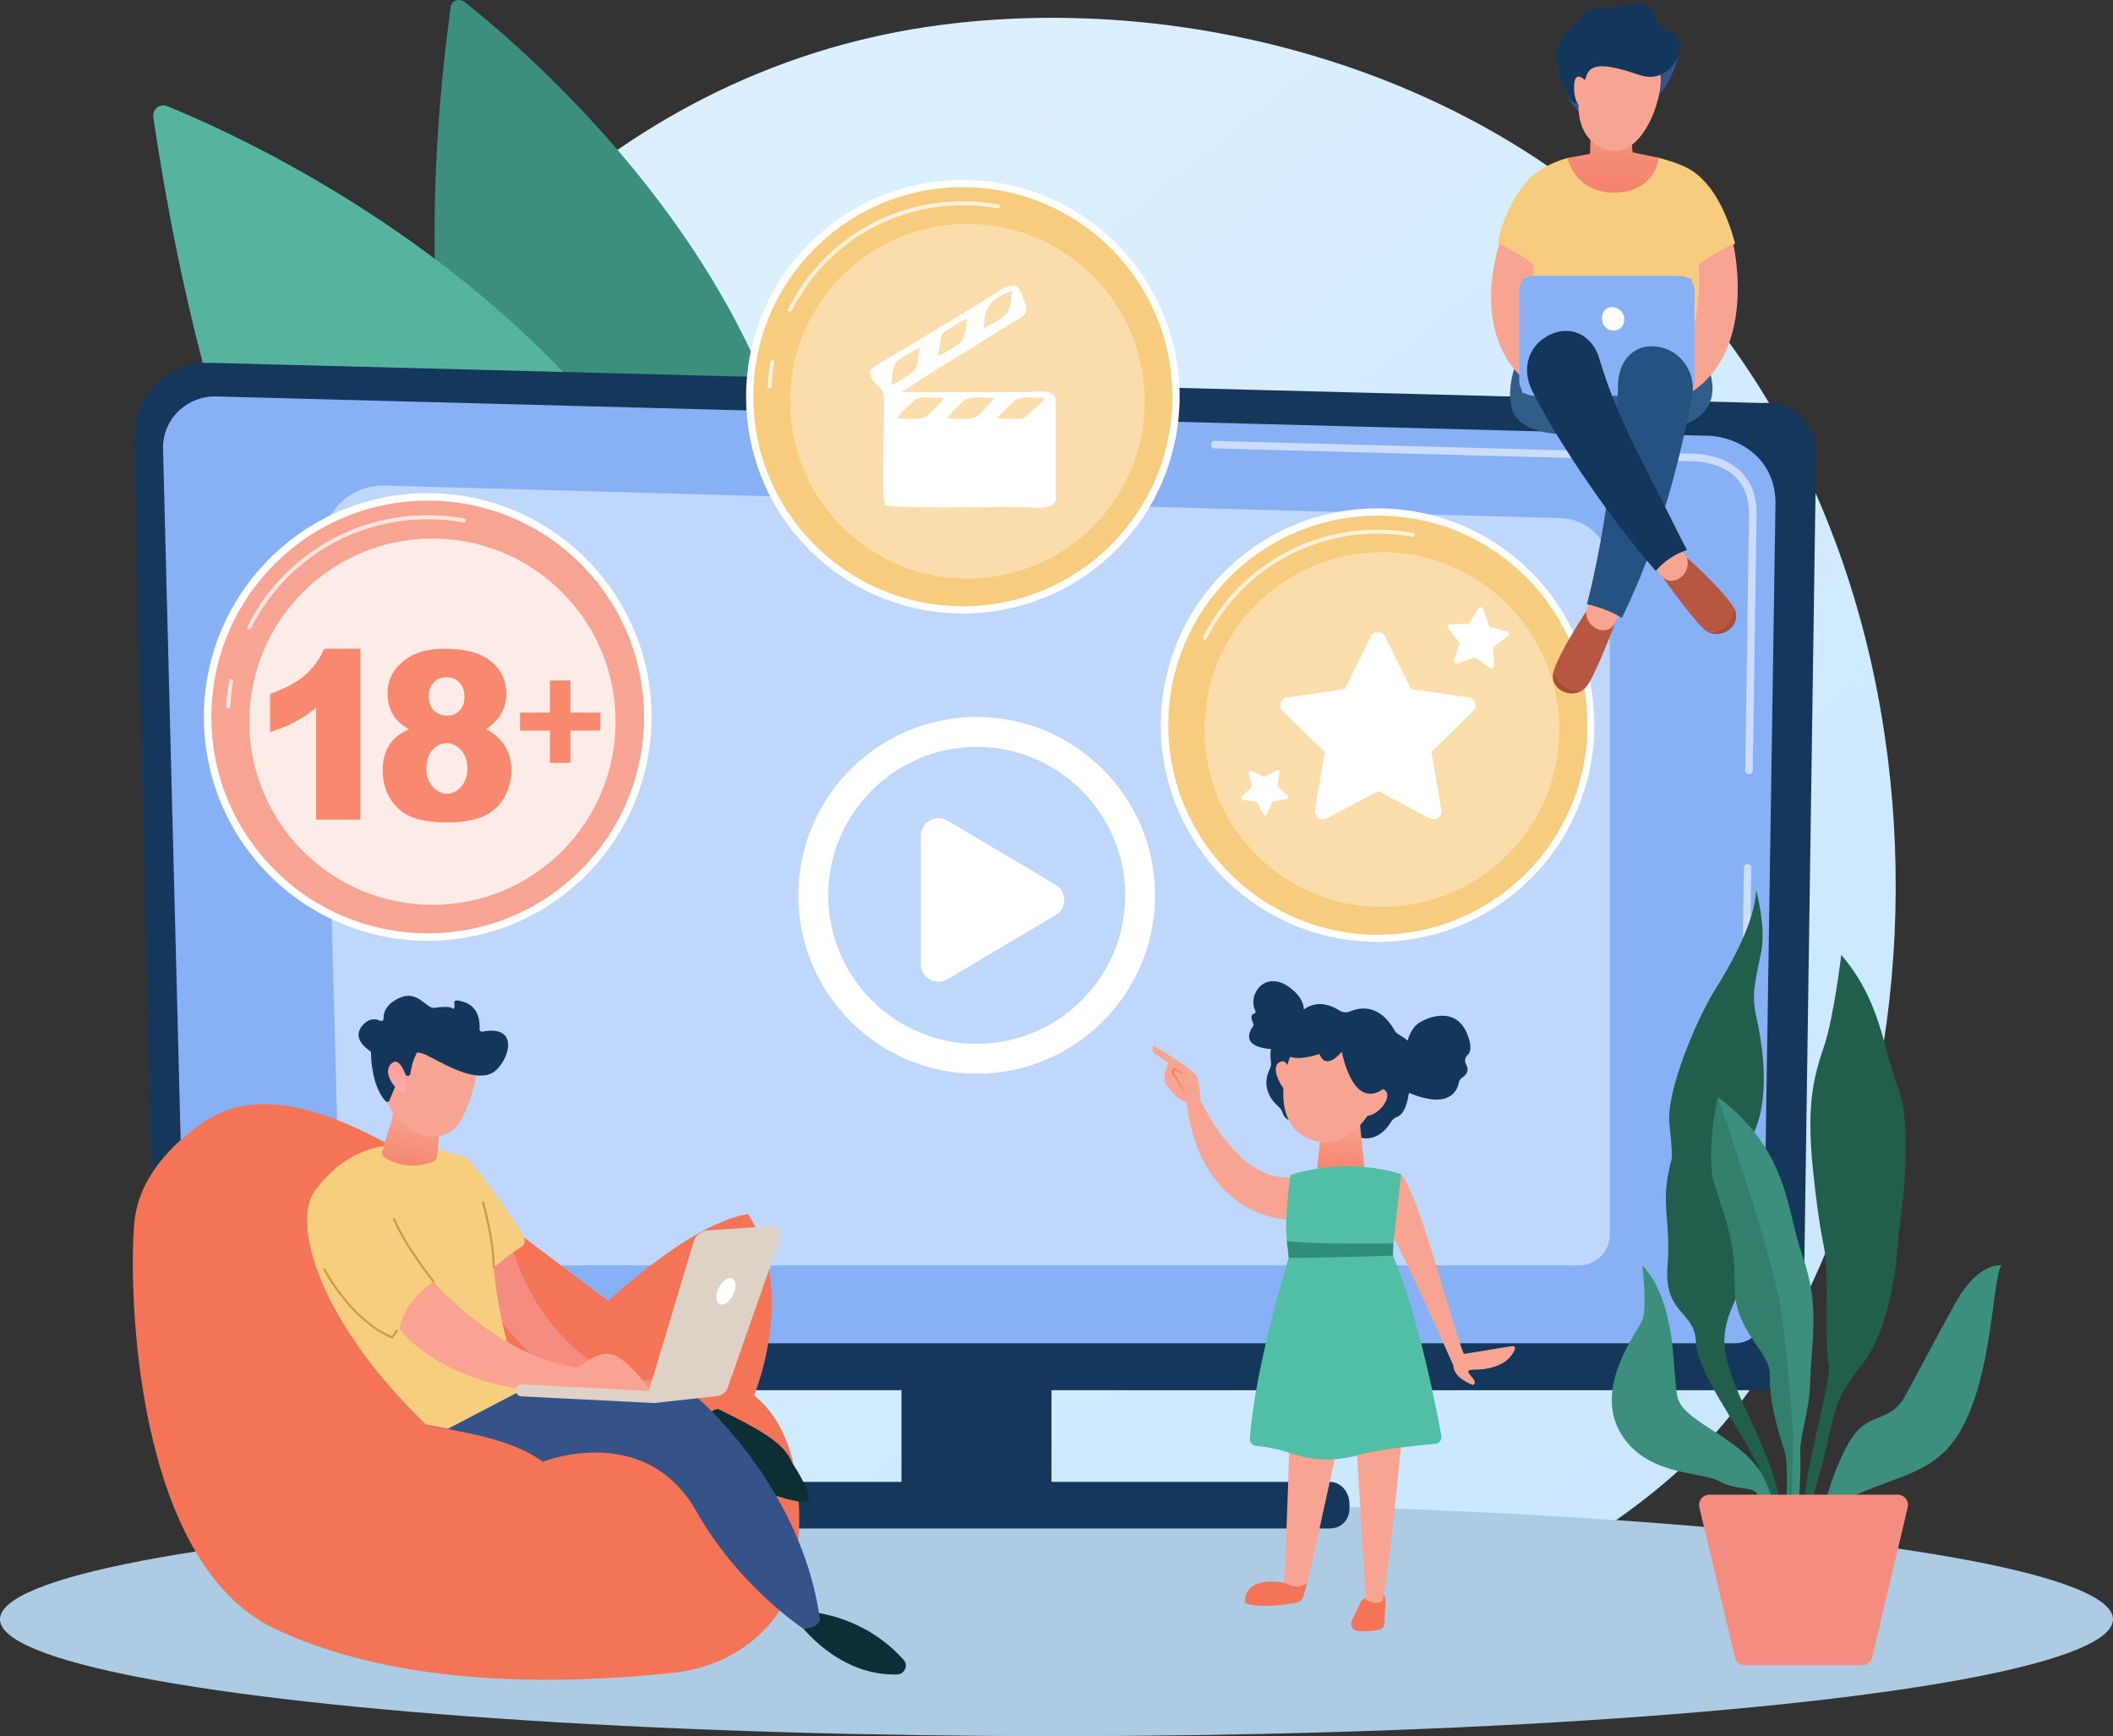 <?xml version="1.0" encoding="UTF-8"?> <svg xmlns="http://www.w3.org/2000/svg" width="3516" height="2889" viewBox="0 0 3516 2889" fill="none"><rect x="0" y="0" width="3516" height="2889" fill="#333333" stroke="none"/> <path d="M2830.76 2410.32C2773.42 2469.93 2719.16 2508.32 2676.3 2538.74C2172.42 2895.74 1576.19 2791.74 1449.47 2766.27C1262.36 2728.74 900.658 2656.2 639.158 2352.54C243.538 1893.12 305.158 1169.32 612.018 691.537C668.148 604.137 964.648 119.067 1567.3 41.277C1932.02 -5.803 2357.16 89.147 2665.04 343.857C3311.29 878.497 3265.29 1958.59 2830.76 2410.32Z" fill="url(#paint0_linear_186_84)"></path> <ellipse cx="1758" cy="2694.5" rx="1758" ry="194.5" fill="#ADCCE4"></ellipse> <path d="M773.137 3.417C907.997 109.607 1668.07 756.187 1198.19 1498.58C1198.19 1498.58 589.797 1187.31 750.037 10.957C751.437 0.667 764.327 -3.523 773.137 3.417Z" fill="#3C8F7C"></path> <path d="M278.047 176.667C462.047 251.087 1515.05 727.896 1245.11 1796.4C1245.11 1796.4 471.107 1660.95 255.107 194.637C254.681 191.71 255.036 188.723 256.135 185.978C257.235 183.232 259.04 180.826 261.368 179.002C263.696 177.179 266.464 176.002 269.393 175.592C272.322 175.182 275.307 175.552 278.047 176.667Z" fill="#56B39D"></path> <path d="M1305.67 1695.38H1305.5C1304.6 1695.33 1303.76 1694.93 1303.16 1694.26C1302.56 1693.6 1302.25 1692.72 1302.3 1691.83C1303.01 1678.13 1304.58 1664.49 1307 1651C1307.16 1650.12 1307.66 1649.33 1308.39 1648.82C1309.13 1648.31 1310.04 1648.12 1310.92 1648.28C1311.8 1648.44 1312.58 1648.94 1313.09 1649.67C1313.6 1650.41 1313.8 1651.32 1313.64 1652.2C1311.26 1665.42 1309.71 1678.78 1309.01 1692.2C1308.95 1693.05 1308.58 1693.85 1307.96 1694.44C1307.34 1695.03 1306.52 1695.37 1305.67 1695.38Z" fill="white"></path> <path d="M1749.64 2260.09H1500.04V2509.69H1749.64V2260.09Z" fill="#14375B"></path> <path d="M259.838 2264.49C259.885 2277.43 265.05 2289.82 274.204 2298.97C283.357 2308.11 295.758 2313.27 308.698 2313.31H2951.19C2964.13 2313.27 2976.53 2308.12 2985.69 2298.97C2994.84 2289.82 3000.01 2277.43 3000.06 2264.49L3022.06 745.926C3022.06 719.076 2990.43 666.656 2932.45 670.596L349.908 603.766C333.224 603.325 316.625 606.28 301.119 612.451C285.613 618.622 271.523 627.881 259.705 639.665C247.887 651.45 238.588 665.513 232.372 681.002C226.157 696.491 223.154 713.081 223.548 729.766L259.838 2264.49Z" fill="#14375B"></path> <path d="M308.078 2189.73C308.078 2214.73 328.888 2235.19 354.308 2235.19H2887.46C2912.89 2235.19 2933.69 2214.73 2933.69 2189.73L2954.44 834.166C2952 752.586 2879.27 723.276 2835.18 725.006L359.998 659.706C348.31 659.379 336.675 661.407 325.786 665.669C314.898 669.932 304.978 676.341 296.618 684.516C288.347 692.6 281.828 702.301 277.469 713.014C273.109 723.727 271.002 735.223 271.278 746.786L308.078 2189.73Z" fill="#88B1F5"></path> <path d="M2906.32 1562.22H2906.23C2905.4 1562.21 2904.59 1562.04 2903.83 1561.71C2903.08 1561.39 2902.39 1560.92 2901.82 1560.32C2901.25 1559.73 2900.79 1559.04 2900.49 1558.27C2900.19 1557.51 2900.04 1556.69 2900.05 1555.86L2901.7 1444.06C2901.76 1442.42 2902.46 1440.86 2903.64 1439.71C2904.82 1438.56 2906.4 1437.91 2908.05 1437.89C2909.71 1437.92 2911.29 1438.61 2912.45 1439.8C2913.61 1440.99 2914.24 1442.59 2914.22 1444.25L2912.58 1556.05C2912.55 1557.7 2911.88 1559.27 2910.71 1560.42C2909.54 1561.57 2907.96 1562.22 2906.32 1562.22Z" fill="#CCDCFF"></path> <path d="M2910.34 1288.25H2910.25C2908.59 1288.23 2907 1287.54 2905.85 1286.35C2904.69 1285.16 2904.05 1283.56 2904.08 1281.89L2910.37 853.704C2910.25 828.114 2902.47 807.704 2887.26 793.104C2858.91 765.944 2813.93 767.344 2812.01 767.404L2020.94 746.194C2019.32 746.111 2017.79 745.404 2016.68 744.22C2015.57 743.037 2014.97 741.469 2014.99 739.847C2015.01 738.225 2015.66 736.675 2016.8 735.522C2017.94 734.369 2019.49 733.703 2021.11 733.664H2021.28L2811.91 754.874C2816.82 754.644 2864.33 753.774 2895.91 784.044C2913.67 801.044 2922.74 824.514 2922.91 853.754L2916.62 1282.07C2916.6 1283.72 2915.93 1285.3 2914.75 1286.46C2913.57 1287.61 2911.99 1288.26 2910.34 1288.25Z" fill="#CCDCFF"></path> <path d="M2212.5 2465.84H1039.34C1028.22 2465.85 1017.57 2470.27 1009.72 2478.13C1001.86 2485.99 997.454 2496.65 997.457 2507.77C997.454 2517.21 1001.2 2526.27 1007.88 2532.96C1014.55 2539.64 1023.61 2543.41 1033.06 2543.42H2212.5C2232.16 2543.42 2245.5 2529.14 2245.5 2509.48V2503.2C2245.46 2483.54 2232.16 2465.84 2212.5 2465.84Z" fill="#14375B"></path> <path d="M2627.78 2105.58H648.777C627.004 2105.57 606.089 2097.08 590.48 2081.9C574.87 2066.72 565.796 2046.05 565.187 2024.29L535.657 912.647C535.289 898.803 537.746 885.029 542.879 872.166C548.012 859.303 555.713 847.622 565.511 837.835C575.309 828.048 587 820.36 599.868 815.242C612.737 810.124 626.513 807.682 640.357 808.067L2595 862.147C2617.17 862.147 2638.44 870.957 2654.13 886.638C2669.81 902.32 2678.62 923.589 2678.62 945.767V2054.77C2678.61 2068.24 2673.25 2081.17 2663.72 2090.7C2654.18 2100.22 2641.26 2105.58 2627.78 2105.58Z" fill="#BFD7FA"></path> <path d="M1625.24 1786.69C1461.58 1786.69 1328.43 1653.54 1328.43 1489.88C1328.43 1326.22 1461.58 1193.06 1625.24 1193.06C1788.9 1193.06 1922.06 1326.21 1922.06 1489.88C1922.06 1653.55 1788.91 1786.69 1625.24 1786.69ZM1625.24 1242.8C1489 1242.8 1378.16 1353.64 1378.16 1489.88C1378.16 1626.12 1489 1737 1625.24 1737C1761.48 1737 1872.32 1626.16 1872.32 1489.93C1872.32 1353.7 1761.48 1242.8 1625.24 1242.8Z" fill="white"></path> <path fill-rule="evenodd" clip-rule="evenodd" d="M1532.26 1604.18V1390.79C1532.26 1385.59 1533.63 1380.49 1536.24 1376C1538.85 1371.51 1542.61 1367.8 1547.12 1365.23C1551.63 1362.66 1556.75 1361.33 1561.94 1361.37C1567.13 1361.42 1572.22 1362.84 1576.69 1365.49L1756.5 1472.19C1760.88 1474.8 1764.52 1478.5 1767.04 1482.93C1769.57 1487.37 1770.89 1492.38 1770.89 1497.49C1770.89 1502.59 1769.57 1507.61 1767.04 1512.04C1764.52 1516.48 1760.88 1520.18 1756.5 1522.79L1576.69 1629.48C1572.22 1632.13 1567.13 1633.55 1561.94 1633.59C1556.75 1633.64 1551.63 1632.31 1547.12 1629.74C1542.61 1627.17 1538.85 1623.45 1536.24 1618.96C1533.63 1614.47 1532.26 1609.37 1532.26 1604.18Z" fill="white"></path> <path d="M1978.4 1788.78C1978.4 1788.78 2049.59 1980.61 2157.87 1957.07C2157.87 1957.07 2169.04 2022.35 2150.81 2030.07C2150.81 2030.07 1988.39 2034.78 1972.25 1811.72L1978.4 1788.78Z" fill="#F7A492"></path> <path d="M1981.46 1833.74C1981.15 1837.06 1993.51 1839.36 1997.46 1825.18C1996.37 1819.03 1994.46 1792.08 1989.73 1787.9C1964.6 1765.6 1919.79 1740.51 1919.79 1740.51C1914.79 1748.16 1921.35 1753.2 1921.35 1753.2L1943.72 1768.3C1941.39 1776.03 1937.98 1782.86 1937.6 1791.69C1937.37 1798.41 1939.74 1804.96 1944.21 1809.98C1948.66 1815.07 1954.66 1821.63 1960.06 1826.62C1970.27 1836.06 1981.46 1833.74 1981.46 1833.74Z" fill="#F7A492"></path> <path d="M1969.45 1822.69C1966.45 1815.31 1957.71 1795.28 1953.78 1791.17C1951.07 1788.33 1949.78 1785.74 1949.97 1783.26C1950.1 1781.19 1951.19 1779.34 1953.3 1777.62L1954.17 1776.91L1975.24 1788.18L1983.73 1801.47L1980.89 1803.29L1972.89 1790.73L1954.64 1780.98C1953.92 1781.62 1953.47 1782.51 1953.36 1783.47C1953.27 1784.94 1954.24 1786.74 1956.24 1788.84C1961.41 1794.24 1972.14 1820.3 1972.59 1821.41L1969.45 1822.69Z" fill="url(#paint1_linear_186_84)"></path> <path fill-rule="evenodd" clip-rule="evenodd" d="M2169.56 1679.7C2169.28 1669.2 2163.85 1656.75 2147.01 1643.91C2105.48 1612.28 2075.12 1654.73 2088.89 1682.04C2089.12 1682.49 2089.24 1682.99 2089.24 1683.49C2089.25 1684 2089.14 1684.5 2088.92 1684.96C2088.71 1685.42 2088.39 1685.82 2087.99 1686.13C2087.6 1686.45 2087.13 1686.67 2086.64 1686.78C2083.02 1687.57 2079.88 1691.19 2085.64 1703.95C2085.88 1704.49 2085.97 1705.08 2085.9 1705.67C2085.84 1706.26 2085.61 1706.81 2085.26 1707.29C2080.16 1714.12 2063.18 1741.48 2114.4 1745.66C2114.56 1745.67 2114.73 1745.67 2114.89 1745.66C2113.36 1753.9 2114 1761.8 2114.81 1766.97C2115.42 1770.93 2114.78 1774.98 2112.99 1778.57C2097.06 1810.67 2118.13 1833.57 2128.06 1842.01C2130.83 1844.37 2132.89 1847.46 2134 1850.93C2139.45 1868 2154.08 1866.11 2161.32 1864C2164.41 1863.08 2167.68 1862.96 2170.84 1863.65L2230.08 1876.7C2232.75 1877.29 2235.27 1878.46 2237.46 1880.11C2280.35 1912.45 2305.85 1881.48 2314.79 1866.76C2316.99 1863.11 2320.34 1860.29 2324.32 1858.76C2337.62 1853.67 2342.05 1833.06 2343.39 1823.76C2343.64 1822 2344.14 1820.3 2344.86 1818.7C2411.7 1846.31 2424.84 1815.05 2427.43 1801.54C2427.78 1799.79 2428.48 1798.14 2429.49 1796.67C2430.49 1795.2 2431.78 1793.95 2433.28 1792.99C2443.85 1785.99 2443.34 1778.22 2439.85 1771.99C2436.78 1766.5 2437.3 1759.97 2441.95 1755.77C2447.05 1751.17 2449.78 1741.39 2441.55 1720.84C2424.3 1677.76 2383.14 1688.75 2361.93 1701.66C2351.72 1707.87 2345.66 1720.28 2342.12 1731.47C2336.71 1726.88 2331.4 1723.6 2327.76 1721.59C2324.63 1719.85 2322.04 1717.29 2320.28 1714.18C2294.8 1669.62 2262.05 1676.37 2246.59 1683C2243.74 1684.2 2240.65 1684.7 2237.57 1684.44C2234.49 1684.18 2231.52 1683.18 2228.92 1681.52C2203.28 1665.39 2183.58 1669.73 2169.56 1679.7Z" fill="#13375B"></path> <path fill-rule="evenodd" clip-rule="evenodd" d="M2166.13 2624.4L2174.75 2634.4L2168.83 2656.03C2168.07 2658.81 2166.54 2661.31 2164.41 2663.26C2162.29 2665.2 2159.66 2666.51 2156.83 2667.03C2137.58 2670.56 2093.92 2676.93 2071.45 2667.27C2071.45 2667.27 2064.45 2620.45 2141.86 2634.4L2166.13 2624.4Z" fill="#F47457"></path> <path fill-rule="evenodd" clip-rule="evenodd" d="M2301.11 2649.27L2305.7 2660.53L2303.83 2701.1C2303.57 2706.81 2298.97 2711.59 2292.77 2712.55C2284.31 2713.85 2272 2715.17 2260.42 2714.28C2251.35 2713.58 2245.67 2705.06 2249.22 2697.46L2262.88 2668.2C2263.89 2666.03 2265.32 2664.09 2267.1 2662.48C2268.88 2660.88 2270.96 2659.66 2273.22 2658.88L2301.11 2649.27Z" fill="#F47457"></path> <path fill-rule="evenodd" clip-rule="evenodd" d="M2261.81 1858.35L2270.62 1945.63C2270.62 1945.63 2223.17 1961.73 2191.92 1943.56L2200.37 1855.92L2261.81 1858.35Z" fill="url(#paint2_linear_186_84)"></path> <path fill-rule="evenodd" clip-rule="evenodd" d="M2337.92 2336.24C2337.92 2336.24 2315.4 2587.34 2300.52 2664.17C2300.52 2664.17 2289.39 2672.28 2272.74 2661.82L2252.53 2326.73L2337.92 2336.24Z" fill="#F7A492"></path> <path fill-rule="evenodd" clip-rule="evenodd" d="M2237.83 2351.32L2176.13 2632.52C2176.13 2632.52 2159.34 2649.93 2137.53 2632.52L2148.16 2336.91L2237.83 2351.32Z" fill="#F7A492"></path> <path fill-rule="evenodd" clip-rule="evenodd" d="M2315.89 1952.21L2331.33 1953.93C2361.22 1986 2416 2206.21 2435.82 2253L2516.29 2239.86C2517 2239.71 2517.74 2239.76 2518.43 2240C2519.12 2240.24 2519.73 2240.66 2520.19 2241.22C2520.66 2241.79 2520.96 2242.47 2521.07 2243.19C2521.17 2243.91 2521.08 2244.64 2520.8 2245.32C2517.23 2254.05 2503.8 2279.24 2451.59 2279.24C2427.19 2279.24 2465.28 2298.18 2450.69 2304.67C2450.69 2304.67 2418.62 2293.13 2418.57 2272.82C2418.57 2272.82 2326.63 2063.42 2307.73 2041.38C2288.83 2019.34 2315.89 1952.21 2315.89 1952.21Z" fill="#F7A492"></path> <path fill-rule="evenodd" clip-rule="evenodd" d="M2147.46 1955C2249.55 1923.63 2331.33 1953.93 2331.33 1953.93L2317.82 2075.44L2141.9 2069.07C2136.01 2032.29 2147.46 1955 2147.46 1955ZM2079.75 2393.96C2088.09 2273.71 2144.31 2093.23 2144.31 2093.23L2314.1 2079.64C2360.11 2186.98 2390.42 2344.9 2398.42 2389.39C2398.69 2390.92 2398.65 2392.48 2398.28 2393.99C2397.92 2395.5 2397.25 2396.92 2396.31 2398.15C2395.37 2399.39 2394.18 2400.42 2392.82 2401.17C2391.46 2401.92 2389.96 2402.38 2388.42 2402.52C2360.97 2405.05 2294.26 2411.75 2267.59 2419.41C2233.61 2429.16 2195.97 2434.15 2150.52 2419.02C2122.49 2409.68 2101.85 2406.8 2090.15 2405.96C2088.68 2405.86 2087.24 2405.47 2085.92 2404.81C2084.6 2404.15 2083.42 2403.24 2082.45 2402.12C2081.49 2401.01 2080.75 2399.71 2080.29 2398.31C2079.82 2396.91 2079.64 2395.43 2079.75 2393.96Z" fill="#50BFA5"></path> <path fill-rule="evenodd" clip-rule="evenodd" d="M2141.33 2064.9L2144.33 2093.23C2144.33 2093.23 2198.43 2093.44 2317.94 2089.42L2318.56 2068.93C2318.56 2068.93 2186.14 2071.52 2141.33 2064.9Z" fill="#2E8E78"></path> <path fill-rule="evenodd" clip-rule="evenodd" d="M2141.72 1773.72C2128.14 1826.2 2132.1 1886.52 2193.85 1900.05C2236.57 1909.42 2281.47 1865.89 2295.05 1813.4C2308.63 1760.91 2285.38 1720.94 2243.05 1709.99C2200.72 1699.04 2155.3 1721.23 2141.72 1773.72Z" fill="#F7A492"></path> <path fill-rule="evenodd" clip-rule="evenodd" d="M2146.36 1789.91C2146.36 1789.91 2144.36 1758.17 2128.51 1767.96C2112.66 1777.75 2134.63 1815.78 2144.41 1818.01C2154.19 1820.24 2146.36 1789.91 2146.36 1789.91Z" fill="#F7A492"></path> <path fill-rule="evenodd" clip-rule="evenodd" d="M2281.77 1826.51C2281.77 1826.51 2286.51 1802.3 2303.66 1813.51C2320.81 1824.72 2288.09 1864.26 2267.92 1855.51L2281.77 1826.51Z" fill="#F7A492"></path> <path fill-rule="evenodd" clip-rule="evenodd" d="M2307.16 1807.27C2307.16 1807.27 2258.06 1860.42 2232.55 1750.12C2232.55 1750.12 2207.09 1783.12 2195.47 1753.92C2195.47 1753.92 2144.79 1771.29 2139.19 1749.92C2133.59 1728.55 2207.7 1670.8 2267.31 1712.28C2326.92 1753.76 2307.16 1807.27 2307.16 1807.27Z" fill="#13375B"></path> <path d="M349.798 1860.71C349.798 1860.71 233.098 1925.35 223.448 2034.71C213.798 2144.07 222.648 2598.2 456.638 2709.96C690.628 2821.72 1000.37 2795.96 1118.93 2783.75C1237.49 2771.54 1303.22 2690.96 1317.93 2635.48C1332.64 2580 1356.33 2373.34 1231.61 2306.68C1106.89 2240.02 975.868 2137.94 844.998 2038.5C714.128 1939.06 489.758 1776.72 349.798 1860.71Z" fill="#F47458"></path> <path d="M840.118 2268.26H906.578C906.578 2268.26 1110.58 2042.97 1244.36 2020.26C1244.36 2020.26 1337.49 2139.14 1239.36 2361.26C1231.46 2379.13 1209.36 2387.07 1192.93 2376.55C1188.14 2373.57 1184.43 2369.14 1182.33 2363.91L1190.21 2174.25C1190.21 2174.25 1016.21 2326.44 985.968 2355.8C955.728 2385.16 801.998 2367.26 840.118 2268.26Z" fill="#F47457"></path> <path fill-rule="evenodd" clip-rule="evenodd" d="M1159.67 2407.79C1164.34 2346.06 1194.81 2344.45 1194.81 2344.45C1265.4 2379.59 1305.41 2401.06 1318.14 2434.4C1318.15 2434.43 1318.16 2434.46 1318.17 2434.49C1329.39 2450.67 1338.63 2468.13 1345.71 2486.5C1346.32 2488.1 1346.5 2489.84 1346.24 2491.53C1345.98 2493.22 1345.27 2494.82 1344.2 2496.16C1343.13 2497.49 1341.73 2498.53 1340.13 2499.16C1338.53 2499.78 1336.8 2499.98 1335.11 2499.73C1237.43 2484.31 1160.98 2412.35 1159.48 2410.93C1159.46 2410.92 1159.46 2410.91 1159.46 2410.91C1159.46 2410.91 1159.46 2410.91 1159.46 2410.91C1159.46 2410.91 1159.46 2410.91 1159.46 2410.91C1159.52 2409.85 1159.59 2408.81 1159.67 2407.79Z" fill="#0E2E35"></path> <path fill-rule="evenodd" clip-rule="evenodd" d="M1346.37 2681.62C1410.43 2689.47 1454.81 2716.85 1482.66 2741.26C1482.66 2741.27 1482.66 2741.27 1482.66 2741.28C1490.09 2747.76 1497.1 2754.72 1503.64 2762.1C1511.83 2771.41 1505.29 2785.99 1492.87 2786.34C1437.04 2787.88 1392.81 2761.57 1363.74 2736.77C1370.96 2740.97 1379.41 2745.62 1388.52 2750.17C1379.42 2745.62 1370.98 2740.96 1363.76 2736.77C1338.52 2715.25 1324.7 2694.87 1324.7 2694.87L1346.37 2681.62ZM1451.27 2772.29C1451.66 2772.34 1452.05 2772.4 1452.44 2772.45C1452.77 2772.49 1453.11 2772.54 1453.44 2772.57C1453.11 2772.54 1452.79 2772.49 1452.46 2772.45C1452.06 2772.4 1451.67 2772.34 1451.27 2772.29Z" fill="#0E2E35"></path> <path d="M842.547 2316.35L1153.78 2319.72C1153.78 2319.72 1331.52 2466.77 1363.78 2691C1363.78 2691 1369.13 2707.49 1337 2710.31C1337 2710.31 1229.54 2640.13 1159.48 2516.05C1073.56 2363.9 903.357 2432.39 903.357 2432.39C847.427 2392.07 768.407 2383.86 708.867 2370.39L842.547 2316.35Z" fill="#355389"></path> <path d="M849.898 2065.63C849.898 2065.63 883.398 2233.55 1047.57 2299.97L1105.96 2293.09L1119.74 2315.09L982.738 2319.46C982.738 2319.46 865.658 2273.08 803.618 2146.71C801.588 2142.51 767.428 2071.97 849.898 2065.63Z" fill="#F48C7F"></path> <path d="M867.848 2313.6C867.848 2313.6 829.748 2210.03 821.558 2109.4C821.558 2109.4 849.438 2085.4 866.858 2075.11C869.575 2073.5 871.589 2070.93 872.501 2067.9C873.412 2064.88 873.154 2061.62 871.778 2058.78C858.968 2032.24 781.508 1928.05 775.708 1926.6C744.168 1918.73 614.818 1857.23 523.708 1981.84C484.618 2035.32 531.468 2199.94 708.838 2370.42L745.428 2377.42L867.848 2313.6Z" fill="#F7CD7E"></path> <path d="M720.997 2132.09C720.997 2132.09 826.847 2257.43 962.187 2275.76C962.187 2275.76 997.187 2243.87 1023.19 2255.25C1049.19 2266.63 1084.86 2316.89 1084.86 2316.89H911.117C911.117 2316.89 746.807 2311.1 664.697 2211.46C671.307 2176.6 691.087 2155.77 720.997 2132.09Z" fill="#F9A392"></path> <path d="M659.288 1838.69L636.118 1915.94C635.593 1917.66 635.631 1919.51 636.224 1921.21C636.817 1922.91 637.936 1924.38 639.418 1925.4C650.568 1933.04 679.718 1948.23 719.698 1933.47C721.937 1932.62 723.888 1931.16 725.323 1929.24C726.758 1927.32 727.616 1925.04 727.798 1922.65L733.288 1855.35L659.288 1838.69Z" fill="url(#paint3_linear_186_84)"></path> <path d="M794.908 1776.13C794.908 1776.13 783.518 1856.21 752.758 1880.83C721.998 1905.45 662.068 1886.92 641.828 1826.55L682.158 1723.35L794.908 1776.13Z" fill="#F7A492"></path> <path d="M677.619 1790.12C678.166 1790.29 678.744 1790.35 679.313 1790.27C679.882 1790.2 680.429 1790.01 680.918 1789.71C681.406 1789.41 681.824 1789.01 682.144 1788.53C682.463 1788.06 682.676 1787.52 682.769 1786.95C683.879 1779.56 686.649 1764.95 692.259 1754.95C692.259 1754.95 689.329 1744.45 718.809 1760.32C748.289 1776.19 792.589 1799.5 818.659 1785.62C844.089 1772.08 869.839 1703.96 802.659 1716.62C802.064 1716.73 801.453 1716.7 800.872 1716.54C800.29 1716.38 799.752 1716.09 799.299 1715.69C798.845 1715.29 798.488 1714.79 798.255 1714.23C798.021 1713.68 797.916 1713.07 797.949 1712.47C798.769 1701.28 797.659 1675.47 771.579 1667.25C747.169 1659.52 760.269 1672.06 754.769 1678.71C753.149 1680.71 756.769 1672.05 722.129 1677.09C710.229 1678.82 694.959 1647.22 665.729 1660.09C641.649 1670.7 637.909 1685.53 638.309 1694.77C638.33 1695.45 638.177 1696.12 637.867 1696.72C637.556 1697.33 637.097 1697.84 636.533 1698.22C635.969 1698.6 635.319 1698.82 634.643 1698.88C633.967 1698.94 633.287 1698.82 632.669 1698.54C625.299 1695.14 613.439 1693.38 602.079 1707.61C586.369 1727.29 608.819 1744.36 615.549 1748.84C616.092 1749.2 616.54 1749.68 616.854 1750.25C617.167 1750.82 617.337 1751.46 617.349 1752.11C617.409 1762.34 618.999 1806.99 641.349 1832.17C641.801 1832.67 642.372 1833.04 643.009 1833.26C643.645 1833.48 644.326 1833.54 644.989 1833.42C645.652 1833.31 646.276 1833.03 646.802 1832.61C647.328 1832.19 647.739 1831.64 647.999 1831.02L665.219 1790.02C665.608 1789.1 666.326 1788.36 667.233 1787.95C668.139 1787.53 669.169 1787.47 670.119 1787.77L677.619 1790.12Z" fill="#13375B"></path> <path d="M677.999 1798.46C677.999 1798.46 667.479 1755.61 651.499 1769.52C635.519 1783.43 655.659 1814.05 673.969 1819.89L677.999 1798.46Z" fill="url(#paint4_linear_186_84)"></path> <path d="M1076.14 2326.62L1154.14 2066.42C1155.69 2061.24 1158.79 2056.65 1163.02 2053.27C1167.25 2049.89 1172.41 2047.88 1177.81 2047.51L1283.16 2040.3C1285.63 2040.13 1288.1 2040.58 1290.35 2041.6C1292.6 2042.62 1294.57 2044.19 1296.06 2046.16C1297.56 2048.13 1298.55 2050.44 1298.93 2052.88C1299.32 2055.33 1299.09 2057.83 1298.27 2060.16L1211.05 2308.65C1209.67 2312.57 1207.21 2316.02 1203.94 2318.59C1200.67 2321.16 1196.74 2322.74 1192.61 2323.16L1088.88 2334.68L1076.14 2326.62Z" fill="#DED2C6"></path> <path d="M1220 2154.6C1214.17 2166.36 1204.11 2173.25 1197.53 2169.99C1190.95 2166.73 1190.33 2154.55 1196.15 2142.79C1201.97 2131.03 1212.04 2124.15 1218.62 2127.41C1225.2 2130.67 1225.86 2142.85 1220 2154.6Z" fill="white"></path> <path d="M1088.9 2334.68H1088.39L867.389 2323.51C864.805 2323.32 862.397 2322.13 860.681 2320.19C858.965 2318.25 858.077 2315.71 858.208 2313.12C858.339 2310.54 859.477 2308.1 861.38 2306.35C863.283 2304.59 865.799 2303.64 868.389 2303.72L1089.39 2314.89C1091.95 2315.05 1094.35 2316.19 1096.08 2318.08C1097.81 2319.97 1098.74 2322.46 1098.68 2325.02C1098.62 2327.59 1097.56 2330.03 1095.74 2331.83C1093.91 2333.63 1091.46 2334.66 1088.9 2334.69V2334.68Z" fill="#DED2C6"></path> <path fill-rule="evenodd" clip-rule="evenodd" d="M821.567 2111.15C821.1 2111.15 820.653 2110.96 820.323 2110.63C819.993 2110.3 819.807 2109.85 819.807 2109.39C819.957 2063.22 802.137 2001.91 801.957 2001.3C801.852 2000.86 801.918 2000.4 802.143 2000.01C802.369 1999.62 802.735 1999.33 803.168 1999.2C803.6 1999.07 804.065 1999.11 804.467 1999.32C804.869 1999.52 805.177 1999.87 805.327 2000.3L805.328 2000.3C805.551 2001.07 823.467 2062.76 823.327 2109.4C823.327 2109.63 823.282 2109.86 823.193 2110.07C823.104 2110.28 822.975 2110.48 822.811 2110.64C822.648 2110.8 822.453 2110.93 822.24 2111.02C822.027 2111.1 821.798 2111.15 821.567 2111.15ZM720.997 2133.85C720.731 2133.85 720.469 2133.79 720.23 2133.67C719.992 2133.55 719.782 2133.39 719.617 2133.18C719.137 2132.57 670.787 2071.11 654.167 2029C653.994 2028.57 654.001 2028.08 654.185 2027.66C654.368 2027.23 654.715 2026.89 655.147 2026.72C655.579 2026.55 656.062 2026.55 656.49 2026.74C656.917 2026.92 657.254 2027.27 657.427 2027.7C673.867 2069.34 721.887 2130.4 722.377 2131.01C722.519 2131.19 722.625 2131.4 722.688 2131.62C722.751 2131.84 722.769 2132.07 722.742 2132.3C722.715 2132.53 722.643 2132.75 722.531 2132.95C722.418 2133.15 722.268 2133.33 722.087 2133.47C721.776 2133.71 721.392 2133.85 720.997 2133.85ZM651.697 2227.25L652.997 2227.81L661.847 2215.28C662.053 2214.9 662.112 2214.45 662.012 2214.03C661.913 2213.61 661.661 2213.24 661.306 2212.99C660.951 2212.75 660.517 2212.64 660.087 2212.69C659.658 2212.74 659.262 2212.95 658.977 2213.28L651.777 2223.46C583.767 2193.56 541.667 2112.2 541.247 2111.37C541.142 2111.16 540.997 2110.98 540.822 2110.83C540.646 2110.68 540.443 2110.57 540.224 2110.5C540.005 2110.43 539.774 2110.4 539.545 2110.42C539.315 2110.44 539.092 2110.5 538.887 2110.61C538.682 2110.71 538.5 2110.86 538.351 2111.03C538.202 2111.21 538.089 2111.41 538.018 2111.63C537.947 2111.85 537.921 2112.08 537.939 2112.31C537.958 2112.54 538.022 2112.76 538.127 2112.97L538.128 2112.97C538.648 2113.97 581.831 2197.34 651.697 2227.25Z" fill="#CE9C3F"></path> <path d="M1857.2 915.204C1998.07 774.334 1998.07 545.939 1857.2 405.069C1716.33 264.199 1487.94 264.199 1347.07 405.069C1206.2 545.939 1206.2 774.334 1347.07 915.204C1487.94 1056.07 1716.33 1056.07 1857.2 915.204Z" fill="white"></path> <path d="M1602.13 1008.86C1794.73 1008.86 1950.86 852.731 1950.86 660.132C1950.86 467.534 1794.73 311.402 1602.13 311.402C1409.53 311.402 1253.4 467.534 1253.4 660.132C1253.4 852.731 1409.53 1008.86 1602.13 1008.86Z" fill="#F7CC7F"></path> <path opacity="0.7" d="M1280.62 646.453H1280.44C1279.55 646.404 1278.71 646.003 1278.11 645.338C1277.51 644.672 1277.2 643.797 1277.25 642.903C1277.97 629.198 1279.55 615.551 1281.98 602.043C1282.14 601.163 1282.64 600.382 1283.38 599.871C1284.11 599.361 1285.02 599.164 1285.9 599.323C1286.78 599.482 1287.56 599.985 1288.07 600.72C1288.58 601.455 1288.78 602.363 1288.62 603.243C1286.24 616.466 1284.69 629.826 1283.99 643.243C1283.94 644.107 1283.57 644.921 1282.94 645.518C1282.32 646.115 1281.49 646.449 1280.62 646.453Z" fill="white"></path> <path opacity="0.7" d="M1314.62 518.644C1314.09 518.641 1313.57 518.518 1313.1 518.284C1312.71 518.084 1312.35 517.809 1312.06 517.473C1311.78 517.138 1311.56 516.748 1311.42 516.328C1311.28 515.907 1311.22 515.463 1311.26 515.021C1311.29 514.58 1311.41 514.149 1311.61 513.754C1367.31 403.404 1478.61 334.844 1602.18 334.844C1621.86 334.843 1641.5 336.61 1660.86 340.124C1661.3 340.203 1661.71 340.368 1662.09 340.609C1662.46 340.849 1662.78 341.161 1663.03 341.526C1663.28 341.891 1663.46 342.302 1663.55 342.736C1663.65 343.17 1663.65 343.618 1663.57 344.054C1663.5 344.491 1663.33 344.91 1663.1 345.284C1662.86 345.659 1662.55 345.982 1662.18 346.234C1661.82 346.487 1661.4 346.664 1660.97 346.755C1660.53 346.846 1660.09 346.849 1659.65 346.764C1640.69 343.321 1621.45 341.591 1602.18 341.594C1481.18 341.594 1372.18 408.724 1317.63 516.784C1317.35 517.343 1316.92 517.813 1316.39 518.142C1315.86 518.471 1315.25 518.644 1314.62 518.644Z" fill="white"></path> <path opacity="0.34" d="M1818.44 876.429C1933.7 761.166 1933.7 574.287 1818.44 459.024C1703.17 343.761 1516.29 343.761 1401.03 459.024C1285.77 574.287 1285.77 761.166 1401.03 876.429C1516.29 991.692 1703.17 991.692 1818.44 876.429Z" fill="white"></path> <path d="M2547.34 1461.67C2688.21 1320.8 2688.21 1092.41 2547.34 951.538C2406.47 810.668 2178.07 810.668 2037.2 951.538C1896.33 1092.41 1896.33 1320.8 2037.2 1461.67C2178.07 1602.54 2406.47 1602.54 2547.34 1461.67Z" fill="white"></path> <path d="M2292.73 1555.46C2485.33 1555.46 2641.46 1399.33 2641.46 1206.73C2641.46 1014.13 2485.33 858 2292.73 858C2100.13 858 1944 1014.13 1944 1206.73C1944 1399.33 2100.13 1555.46 2292.73 1555.46Z" fill="#F7CC7F"></path> <path opacity="0.7" d="M2004.71 1065.12C2004.18 1065.12 2003.66 1064.99 2003.2 1064.75C2002.8 1064.55 2002.45 1064.28 2002.16 1063.94C2001.87 1063.61 2001.65 1063.22 2001.51 1062.8C2001.37 1062.38 2001.31 1061.93 2001.34 1061.49C2001.38 1061.05 2001.5 1060.62 2001.7 1060.23C2057.4 949.866 2168.7 881.316 2292.27 881.316C2311.95 881.311 2331.58 883.078 2350.95 886.596C2351.39 886.671 2351.81 886.833 2352.18 887.071C2352.56 887.31 2352.89 887.62 2353.14 887.986C2353.4 888.351 2353.58 888.763 2353.67 889.199C2353.77 889.635 2353.78 890.085 2353.7 890.524C2353.62 890.963 2353.45 891.381 2353.21 891.755C2352.96 892.129 2352.65 892.451 2352.28 892.702C2351.91 892.954 2351.5 893.13 2351.06 893.219C2350.62 893.309 2350.17 893.312 2349.74 893.226C2330.77 889.784 2311.54 888.054 2292.27 888.057C2171.27 888.057 2062.27 955.196 2007.72 1063.26C2007.44 1063.82 2007.01 1064.29 2006.48 1064.61C2005.94 1064.94 2005.33 1065.12 2004.71 1065.12Z" fill="white"></path> <path opacity="0.34" d="M2508.11 1422.7C2623.37 1307.44 2623.37 1120.56 2508.11 1005.3C2392.84 890.034 2205.97 890.034 2090.7 1005.3C1975.44 1120.56 1975.44 1307.44 2090.7 1422.7C2205.97 1537.97 2392.84 1537.97 2508.11 1422.7Z" fill="white"></path> <path d="M975.086 1456.42C1120.54 1310.97 1120.54 1075.15 975.086 929.697C829.635 784.246 593.813 784.246 448.362 929.697C302.911 1075.15 302.911 1310.97 448.362 1456.42C593.813 1601.87 829.635 1601.87 975.086 1456.42Z" fill="white"></path> <path d="M966.332 1447.67C1106.95 1307.05 1106.95 1079.07 966.332 938.451C825.716 797.835 597.732 797.835 457.116 938.451C316.5 1079.07 316.5 1307.05 457.116 1447.67C597.732 1588.28 825.716 1588.28 966.332 1447.67Z" fill="#F7A492"></path> <path opacity="0.7" d="M379.796 1178.79H379.616C378.724 1178.74 377.887 1178.34 377.288 1177.68C376.69 1177.01 376.38 1176.14 376.426 1175.25C377.165 1161.1 378.795 1147.01 381.306 1133.07C381.385 1132.63 381.549 1132.21 381.789 1131.84C382.028 1131.47 382.339 1131.15 382.703 1130.89C383.067 1130.64 383.477 1130.46 383.91 1130.37C384.343 1130.28 384.79 1130.27 385.226 1130.35C385.662 1130.43 386.079 1130.59 386.451 1130.83C386.824 1131.07 387.146 1131.38 387.398 1131.74C387.651 1132.11 387.829 1132.52 387.923 1132.95C388.017 1133.38 388.025 1133.83 387.946 1134.27C385.486 1147.93 383.886 1161.73 383.156 1175.59C383.115 1176.45 382.743 1177.26 382.117 1177.86C381.492 1178.46 380.66 1178.79 379.796 1178.79Z" fill="white"></path> <path opacity="0.7" d="M414.806 1046.86C414.277 1046.86 413.756 1046.73 413.286 1046.49C412.891 1046.29 412.539 1046.01 412.25 1045.68C411.961 1045.34 411.741 1044.95 411.602 1044.53C411.464 1044.11 411.41 1043.67 411.443 1043.22C411.476 1042.78 411.596 1042.35 411.796 1041.96C469.286 928.057 584.216 857.297 711.716 857.297C732.029 857.293 752.301 859.117 772.286 862.747C773.157 862.917 773.925 863.422 774.425 864.155C774.925 864.887 775.116 865.787 774.957 866.66C774.797 867.532 774.301 868.306 773.574 868.815C772.848 869.324 771.95 869.526 771.076 869.377C751.489 865.823 731.623 864.036 711.716 864.037C586.776 864.037 474.156 933.377 417.816 1045.04C417.532 1045.59 417.1 1046.05 416.568 1046.37C416.037 1046.69 415.427 1046.86 414.806 1046.86Z" fill="white"></path> <path opacity="0.78" d="M719.566 1505.65C887.875 1505.65 1024.32 1369.21 1024.32 1200.9C1024.32 1032.59 887.875 896.148 719.566 896.148C551.258 896.148 414.816 1032.59 414.816 1200.9C414.816 1369.21 551.258 1505.65 719.566 1505.65Z" fill="white"></path> <path d="M599.707 1079.49V1363.79H525.997V1177.5C515.229 1186.4 503.644 1194.27 491.397 1201C480.244 1207 466.264 1212.72 449.457 1218.16V1154.48C474.257 1145.96 493.514 1135.72 507.227 1123.78C521.106 1111.6 532.105 1096.49 539.427 1079.54L599.707 1079.49Z" fill="#F8886E"></path> <path d="M680.538 1213.54C669.091 1207.04 660.758 1199.8 655.538 1191.8C648.378 1180.87 644.798 1168.28 644.798 1154.05C644.798 1130.66 655.131 1111.53 675.798 1096.65C691.898 1085.21 713.181 1079.49 739.648 1079.49C774.708 1079.49 800.614 1086.61 817.368 1100.85C834.121 1115.09 842.498 1133.01 842.498 1154.62C842.538 1167.08 839.072 1179.3 832.498 1189.89C827.484 1198.03 819.615 1205.91 808.888 1213.54C823.081 1220.78 833.665 1230.37 840.638 1242.33C847.604 1254.38 851.184 1268.08 850.998 1282C851.098 1295.58 848.015 1309 841.998 1321.18C835.998 1333.32 828.604 1342.7 819.818 1349.31C811.031 1355.92 800.121 1360.78 787.088 1363.9C773.398 1367.08 759.382 1368.65 745.328 1368.57C717.541 1368.57 696.315 1365.07 681.648 1358.08C666.981 1351.08 655.831 1340.79 648.198 1327.19C640.564 1313.59 636.751 1298.4 636.758 1281.62C636.758 1265.22 640.334 1251.33 647.488 1239.96C654.641 1228.58 665.658 1219.78 680.538 1213.54ZM709.328 1278.94C709.328 1291.26 712.848 1301.34 719.888 1309.16C726.928 1316.98 734.964 1320.89 743.998 1320.89C752.711 1320.89 760.521 1316.91 767.428 1308.97C774.334 1301.02 777.794 1290.95 777.808 1278.75C777.808 1266.42 774.318 1256.32 767.338 1248.43C760.358 1240.54 752.281 1236.6 743.108 1236.61C734.048 1236.61 726.148 1240.42 719.408 1248.05C712.668 1255.68 709.308 1265.97 709.328 1278.94ZM713.268 1158.62C713.268 1168.28 716.098 1176.06 721.758 1181.98C727.418 1187.89 734.961 1190.85 744.388 1190.85C752.734 1190.85 759.591 1187.92 764.958 1182.07C770.325 1176.21 772.991 1168.65 772.958 1159.38C772.958 1149.72 770.154 1141.87 764.548 1135.83C758.941 1129.78 751.788 1126.78 743.088 1126.83C734.255 1126.83 727.071 1129.78 721.538 1135.69C716.004 1141.59 713.248 1149.24 713.268 1158.62Z" fill="#F8886E"></path> <path d="M948.998 1132.36V1185.79H998.918V1215.79H948.998V1269.49H914.998V1215.79H865.348V1185.79H914.998V1132.36H948.998Z" fill="#F8886E"></path> <path d="M2558.11 286.184C2573.31 275.699 2590.18 267.858 2608 262.994C2614.69 261.174 2650.86 271.684 2673.21 271.164C2703.9 270.464 2735.13 256.494 2760.43 262.804C2785.56 269.064 2806.12 277.244 2817.99 285.684C2853.54 310.964 2874.4 358.104 2887.12 404.794C2863.04 429.504 2832.74 440.494 2832.74 440.494L2827.14 667.494L2692.94 736.154L2539.77 659.254L2545.26 437.474C2545.26 437.474 2496.62 414.814 2493.05 406.584C2489.48 398.354 2515.2 315.684 2558.11 286.184Z" fill="#F7CC7F"></path> <path d="M2567.73 579.927C2567.73 579.927 2547.23 580.277 2532.02 592.027C2519.45 601.717 2506.74 649.257 2515.93 680.707C2536.25 750.247 2714.46 715.987 2765.02 713.007C2815.58 710.027 2861.75 685.007 2846.7 624.327C2831.65 563.647 2567.73 579.927 2567.73 579.927Z" fill="#315D89"></path> <path d="M2630.8 76.585C2630.18 77.755 2591.29 106.365 2591.29 106.365C2591.29 106.365 2599.88 167.805 2634.75 192.065C2673.09 218.735 2727.24 170.065 2727.24 170.065C2727.24 170.065 2770.33 180.305 2793.24 90.615C2798.5 70.035 2768.15 68.295 2731.53 72.085C2684.3 76.995 2630.8 76.585 2630.8 76.585Z" fill="#355389"></path> <path d="M2495.3 405.523C2495.3 405.523 2430.12 586.233 2578.75 660.523C2609.61 656.423 2597.75 605.163 2597.75 605.163C2597.75 605.163 2533.17 590.873 2552.57 440.163C2534.7 425.423 2495.3 405.523 2495.3 405.523Z" fill="#F7A492"></path> <path d="M2884 405.523C2884 405.523 2928.85 594.153 2800.54 660.523C2769.68 656.423 2781.54 605.163 2781.54 605.163C2781.54 605.163 2833.59 579.533 2826.73 440.163C2844.56 425.423 2884 405.523 2884 405.523Z" fill="#F7A492"></path> <path d="M2811.74 463.176H2535.97C2533.92 463.176 2532.27 464.832 2532.27 466.876V650.706C2532.27 652.749 2533.92 654.406 2535.97 654.406H2811.74C2813.78 654.406 2815.44 652.749 2815.44 650.706V466.876C2815.44 464.832 2813.78 463.176 2811.74 463.176Z" fill="#88B1F5"></path> <path d="M2795.8 658.566H2551.9C2545.59 658.558 2539.54 656.049 2535.08 651.589C2530.62 647.13 2528.12 641.083 2528.11 634.776V482.776C2528.12 476.47 2530.62 470.424 2535.08 465.966C2539.54 461.508 2545.59 459.001 2551.9 458.996H2795.8C2802.1 459.004 2808.15 461.513 2812.61 465.973C2817.07 470.433 2819.58 476.479 2819.59 482.786V634.786C2819.57 641.091 2817.06 647.133 2812.6 651.59C2808.15 656.047 2802.1 658.555 2795.8 658.566ZM2551.9 467.336C2547.8 467.341 2543.86 468.973 2540.96 471.872C2538.06 474.772 2536.43 478.704 2536.42 482.806V634.806C2536.43 638.908 2538.06 642.84 2540.96 645.74C2543.86 648.639 2547.8 650.271 2551.9 650.276H2795.8C2799.9 650.271 2803.83 648.639 2806.73 645.739C2809.63 642.839 2811.26 638.907 2811.27 634.806V482.806C2811.26 478.705 2809.63 474.773 2806.73 471.873C2803.83 468.973 2799.9 467.341 2795.8 467.336H2551.9Z" fill="#88B1F5"></path> <path d="M2585.8 1115.31C2596.22 1082.41 2639.34 1017.44 2639.34 1017.44L2648.34 1019.02L2687.84 1035.93C2687.84 1035.93 2661.74 1106.52 2643.15 1137.93C2641.39 1140.93 2639.19 1143.65 2636.62 1145.99C2635.18 1146.46 2633.72 1146.86 2632.25 1147.19C2609.76 1152.08 2590.54 1135.72 2585.8 1115.31Z" fill="#B75741"></path> <path d="M2584.83 1118.6C2585.11 1117.54 2585.44 1116.44 2585.83 1115.3C2590.57 1135.71 2609.83 1152.07 2632.3 1147.23C2633.77 1146.91 2635.23 1146.51 2636.67 1146.03C2615.35 1165.36 2577.34 1146.99 2584.83 1118.6Z" fill="#AA4D37"></path> <path d="M2648.63 996.996L2642.42 1008.64C2640.77 1011.82 2639.81 1015.32 2639.62 1018.9C2639.42 1022.48 2639.99 1026.06 2641.29 1029.41C2644.06 1036.61 2649.4 1042.53 2656.29 1046.01C2661.73 1048.84 2668.02 1049.55 2673.96 1048.01C2676.72 1047.29 2679.3 1046 2681.52 1044.22C2683.75 1042.43 2685.56 1040.2 2686.86 1037.66L2695.86 1019.57L2648.63 996.996Z" fill="#F7A491"></path> <path d="M2754.47 576.445C2716.3 572.925 2693.33 602.925 2692.47 638.705C2692.84 639.535 2686.42 828.116 2640.64 1005.54C2657.46 1009.07 2673.74 1014.83 2689.04 1022.68C2692.42 1024.42 2695.67 1026.27 2698.81 1028.25C2758.19 905.505 2789.49 791.696 2815.61 661.166C2823.39 620.536 2796.76 580.355 2754.47 576.445Z" fill="#255280"></path> <path d="M2883.66 1008.99C2865.22 979.775 2807.06 927.875 2807.06 927.875L2798.77 931.735L2765 958.245C2765 958.245 2808.18 1019.95 2834.13 1045.68C2836.59 1048.14 2839.41 1050.21 2842.49 1051.81C2843.98 1051.89 2845.49 1051.92 2847.01 1051.81C2870 1050.76 2884.3 1029.99 2883.66 1008.99Z" fill="#B75741"></path> <path d="M2885.44 1011.92C2884.9 1010.92 2884.3 1009.98 2883.66 1008.92C2884.3 1029.92 2869.96 1050.72 2847.03 1051.81C2845.5 1051.88 2844.03 1051.81 2842.51 1051.81C2868 1065.08 2899.91 1037.52 2885.44 1011.92Z" fill="#AA4D37"></path> <path d="M2792.88 910.387L2801.83 920.077C2804.24 922.742 2806.05 925.889 2807.16 929.31C2808.26 932.73 2808.63 936.345 2808.23 939.917C2807.39 947.602 2803.75 954.708 2797.99 959.867C2793.48 964.013 2787.59 966.333 2781.47 966.377C2778.62 966.394 2775.81 965.805 2773.21 964.648C2770.61 963.491 2768.29 961.793 2766.4 959.667L2753.1 944.437L2792.88 910.387Z" fill="#F7A491"></path> <path d="M2758 946.875C2770.86 932.938 2786.92 922.34 2804.8 915.995C2805.51 915.605 2806.24 915.275 2806.95 914.905C2801.95 905.535 2795.67 893.285 2787.57 877.015C2728.51 757.545 2690.96 696.445 2661.15 596.165C2649.58 557.165 2611.6 537.895 2573.76 559.795C2539.99 579.345 2533.21 617.935 2549.34 649.895C2597.63 745.495 2687.56 873.265 2755.15 950.035C2756.1 948.995 2757 947.915 2758 946.875Z" fill="#13375B"></path> <path d="M2608 262.995C2608 262.995 2621.56 321.765 2687.39 320.545C2754.45 319.325 2760.39 262.805 2760.39 262.805L2716.59 253.425L2712.93 204.625L2647.03 209.505L2645.81 255.875L2608 262.995Z" fill="url(#paint5_linear_186_84)"></path> <path d="M2656.3 66.324C2656.3 66.324 2580.79 212.594 2670.37 248.074C2733.55 273.074 2773.16 150.944 2761.37 117.854C2743.1 66.694 2731.07 72.764 2731.07 72.764L2656.3 66.324Z" fill="#F7A492"></path> <path d="M2779.52 52.995C2816.82 63.245 2784.94 144.145 2728.78 124.995C2672.62 105.845 2650.54 106.145 2641.78 121.565C2633.02 136.985 2631.15 191.755 2612.16 164.685C2591.34 135.005 2579.73 75.445 2605.26 56.235C2628.07 39.075 2633.4 12.465 2660.76 13.385C2697.08 14.615 2725.16 -1.485 2741.56 10.125C2760.39 23.495 2752.07 45.465 2779.52 52.995Z" fill="#13375B"></path> <path d="M2638.34 134.184C2638.34 134.184 2622.23 116.854 2619.66 137.744C2617.09 158.634 2625.35 185.524 2635.05 170.744C2644.75 155.964 2638.34 134.184 2638.34 134.184Z" fill="#F7A492"></path> <path d="M2702.48 528.276C2704.04 538.816 2698.39 548.386 2687.85 549.946C2682.78 550.696 2677.63 549.404 2673.52 546.355C2669.41 543.306 2666.68 538.748 2665.93 533.686C2664.37 523.136 2669.2 512.686 2679.74 511.106C2690.28 509.526 2700.92 517.736 2702.48 528.276Z" fill="white"></path> <path d="M2998.96 2553.32H3006.65C3009.42 2524.73 3014.9 2496.47 3023.02 2468.92C3056.55 2355.79 3041.88 2341.15 3098.45 2270.42C3155.03 2199.68 3159.21 2053.04 3159.21 2053.04C3159.21 2053.04 3186.45 1886.48 3159.21 1813.16C3131.97 1739.84 3129.87 1666.49 3063.88 1588.98C3063.88 1588.98 3051.31 1692.69 3035.6 1739.76C3019.9 1786.84 3004.95 1831.95 3016.61 1945.09C3028.27 2058.23 3035.5 2067.68 3038.16 2096.98C3040.82 2126.28 3036.64 2249.95 3042.93 2270.36C3049.22 2290.77 3006.27 2432.18 3003.13 2492.96C3002.18 2511.27 3000.48 2532.09 2998.96 2553.32Z" fill="#215E4B"></path> <path d="M3023.05 2553.32C3033.97 2528.14 3053.18 2503.06 3086.8 2488.1C3174.79 2448.87 3234.15 2449.69 3275 2355.41C3315.84 2261.12 3315.85 2132.29 3330 2105.57C3330 2105.57 3292.28 2099.28 3254.57 2166.86C3216.86 2234.45 3191.28 2284.71 3169.51 2324C3147.73 2363.29 3116.3 2352.28 3089.59 2382.13C3067.19 2407.15 3046.52 2465.36 3038.67 2494.92C3036.14 2504.51 3032.39 2513.74 3027.52 2522.39C3023.06 2530.25 3017.83 2539.81 3014.69 2546.61C3013.79 2548.79 3013.09 2551.04 3012.6 2553.34L3023.05 2553.32Z" fill="#3C8F7C"></path> <path d="M2774.75 2106.47C2768.46 2187.13 2819.8 2180.84 2821.89 2232.17C2823.97 2283.5 2891.03 2370.45 2922.09 2432.26C2938.25 2464.41 2944.16 2513.55 2946.22 2553.32H2971.2C2961.54 2452.66 2920.71 2382.6 2896.29 2326.45C2864.87 2254.13 2860.15 2221.17 2886.86 2164.64C2913.57 2108.1 2874.3 1961.93 2912.32 1896.78C2950.35 1831.62 2930.86 1729.38 2922.13 1690.09C2913.4 1650.8 2923.03 1624.1 2930.87 1582.68C2938.72 1541.25 2922.13 1481.1 2922.13 1481.1C2920.71 1532.44 2881.68 1602.62 2853.36 1647.66C2825.04 1692.7 2771.65 1815.28 2777.93 1870.77C2784.2 1926.27 2781.08 1930.48 2781.08 1930.48C2761.13 2004.85 2781.04 2025.8 2774.75 2106.47Z" fill="#215E4B"></path> <path d="M2924.49 2487.72C2927.7 2497.36 2937.97 2521.94 2947.4 2553.27H2962.71C2955.75 2513.39 2943.72 2467.11 2923.48 2440.59C2882.62 2387.16 2800.89 2364.11 2791.49 2325.35C2782.08 2286.59 2792.53 2170.31 2732.82 2105.36C2732.82 2105.36 2741.2 2177.69 2732.82 2197.04C2724.43 2216.38 2653.21 2306.5 2695.11 2381.91C2737.01 2457.33 2831.29 2447.92 2860.6 2464.67C2889.91 2481.43 2919.25 2472.05 2924.49 2487.72Z" fill="#3C8F7C"></path> <path d="M2886.78 2139.93C2885.72 2217.44 2946.48 2246.78 2945.44 2289.72C2944.39 2332.66 2958.01 2378.77 2969.52 2413.34C2976.82 2435.22 2972.79 2496.14 2971.5 2553.33H2988.37C2992.61 2511.3 2997.27 2450.68 2995.72 2423.81C2993.63 2387.15 3010.43 2357.82 3012.48 2293.86C3014.53 2229.91 3028.2 2172.35 2999.91 2091.69C2971.63 2011.02 2976.87 1914.65 2858.5 1825.61C2858.5 1825.61 2837.54 1919.89 2853.25 1971.22C2868.95 2022.55 2887.84 2062.4 2886.78 2139.93Z" fill="#3C8F7C"></path> <path d="M2886.78 2139.92C2885.73 2217.43 2946.48 2246.77 2945.44 2289.71C2944.4 2332.66 2958.02 2378.76 2969.53 2413.33C2976.82 2435.22 2972.79 2496.13 2971.5 2553.32H2978.56C2979.51 2541.37 2980.41 2533.86 2980.41 2533.86L2983.91 2389.31C2983.91 2389.31 2976.93 2276.17 2964.35 2183.99C2951.78 2091.82 2858.56 1825.65 2858.56 1825.65C2858.56 1825.65 2837.61 1919.93 2853.31 1971.26C2869.02 2022.59 2887.85 2062.39 2886.78 2139.92Z" fill="#327F6B"></path> <path d="M3006.76 2487.17H2844.45C2841.85 2487.17 2839.28 2487.75 2836.94 2488.88C2834.6 2490.01 2832.55 2491.66 2830.94 2493.7C2829.33 2495.74 2828.2 2498.12 2827.65 2500.66C2827.09 2503.2 2827.12 2505.83 2827.73 2508.36L2886.88 2757.78C2887.76 2761.54 2889.9 2764.9 2892.93 2767.3C2895.97 2769.7 2899.73 2771.01 2903.6 2771H3098.52C3102.39 2771.01 3106.14 2769.7 3109.18 2767.3C3112.21 2764.9 3114.35 2761.54 3115.24 2757.78L3174.37 2508.36C3174.98 2505.83 3175.01 2503.2 3174.45 2500.66C3173.9 2498.12 3172.77 2495.75 3171.16 2493.71C3169.56 2491.67 3167.5 2490.02 3165.17 2488.89C3162.83 2487.75 3160.26 2487.17 3157.66 2487.17H3006.76Z" fill="#F48C7F"></path> <path d="M2398.36 1347.46L2381.85 1251.32L2451.21 1183.3C2452.99 1181.56 2454.24 1179.35 2454.83 1176.93C2455.42 1174.5 2455.33 1171.96 2454.56 1169.59C2453.79 1167.22 2452.38 1165.11 2450.49 1163.49C2448.59 1161.88 2446.28 1160.82 2443.82 1160.45L2347.83 1146.69L2304.78 1059.25C2303.69 1057 2301.99 1055.1 2299.87 1053.78C2297.76 1052.45 2295.31 1051.75 2292.82 1051.74C2290.32 1051.74 2287.88 1052.45 2285.77 1053.77C2283.65 1055.09 2281.95 1056.99 2280.86 1059.23L2237.98 1146.61L2141.99 1160.62C2139.52 1160.99 2137.21 1162.04 2135.31 1163.66C2133.42 1165.27 2132 1167.39 2131.24 1169.76C2130.47 1172.14 2130.38 1174.68 2130.98 1177.1C2131.57 1179.53 2132.83 1181.74 2134.61 1183.49L2204.35 1251.56L2188.09 1347.67C2187.67 1350.13 2187.94 1352.67 2188.88 1354.98C2189.81 1357.3 2191.38 1359.31 2193.4 1360.78C2195.42 1362.25 2197.81 1363.13 2200.3 1363.31C2202.78 1363.49 2205.27 1362.97 2207.48 1361.8L2293.29 1316.45L2379.23 1361.85C2381.45 1362.97 2383.94 1363.45 2386.42 1363.24C2388.9 1363.02 2391.27 1362.11 2393.26 1360.61C2395.25 1359.11 2396.78 1357.09 2397.68 1354.77C2398.58 1352.44 2398.82 1349.91 2398.36 1347.46V1347.46Z" fill="white"></path> <path d="M2460.6 1012.64L2443.55 1038.29L2412.79 1038.79C2412 1038.81 2411.23 1039.04 2410.57 1039.47C2409.91 1039.89 2409.38 1040.5 2409.04 1041.21C2408.7 1041.92 2408.57 1042.71 2408.66 1043.49C2408.74 1044.28 2409.05 1045.02 2409.53 1045.64L2428.7 1069.68L2419.66 1099.1C2419.43 1099.86 2419.41 1100.66 2419.61 1101.42C2419.81 1102.19 2420.22 1102.88 2420.8 1103.43C2421.37 1103.97 2422.09 1104.34 2422.86 1104.5C2423.64 1104.65 2424.44 1104.59 2425.18 1104.31L2454.03 1093.6L2479.23 1111.28C2479.88 1111.73 2480.64 1111.99 2481.43 1112.03C2482.21 1112.07 2483 1111.9 2483.69 1111.52C2484.38 1111.14 2484.96 1110.58 2485.34 1109.89C2485.73 1109.21 2485.92 1108.42 2485.89 1107.64L2484.57 1076.85L2509.17 1058.35C2509.8 1057.88 2510.29 1057.24 2510.58 1056.5C2510.86 1055.76 2510.94 1054.96 2510.79 1054.19C2510.65 1053.41 2510.28 1052.69 2509.75 1052.11C2509.21 1051.52 2508.53 1051.1 2507.76 1050.89L2478.12 1042.62L2468.14 1013.51C2467.87 1012.77 2467.4 1012.11 2466.78 1011.62C2466.16 1011.14 2465.42 1010.83 2464.63 1010.74C2463.85 1010.65 2463.06 1010.78 2462.34 1011.12C2461.63 1011.45 2461.03 1011.98 2460.6 1012.64V1012.64Z" fill="white"></path> <path d="M2078.27 1286.16L2082.68 1309.15L2066.26 1325.81C2065.84 1326.24 2065.55 1326.78 2065.42 1327.36C2065.29 1327.94 2065.32 1328.55 2065.52 1329.12C2065.71 1329.68 2066.06 1330.18 2066.52 1330.56C2066.99 1330.94 2067.55 1331.18 2068.15 1331.26L2091.35 1334.09L2102.12 1354.87C2102.39 1355.4 2102.81 1355.85 2103.32 1356.15C2103.84 1356.46 2104.43 1356.62 2105.03 1356.61C2105.63 1356.6 2106.22 1356.41 2106.72 1356.09C2107.23 1355.76 2107.63 1355.3 2107.88 1354.75L2117.83 1333.57L2140.91 1329.74C2141.5 1329.64 2142.05 1329.38 2142.51 1328.98C2142.96 1328.58 2143.29 1328.07 2143.46 1327.5C2143.63 1326.92 2143.65 1326.31 2143.49 1325.73C2143.34 1325.15 2143.02 1324.63 2142.59 1324.22L2125.47 1308.23L2128.96 1285.08C2129.05 1284.49 2128.98 1283.88 2128.74 1283.33C2128.5 1282.78 2128.12 1282.3 2127.62 1281.96C2127.13 1281.62 2126.55 1281.42 2125.95 1281.39C2125.35 1281.36 2124.75 1281.49 2124.23 1281.78L2103.74 1293.09L2082.82 1282.61C2082.28 1282.35 2081.68 1282.25 2081.08 1282.32C2080.48 1282.38 2079.92 1282.61 2079.44 1282.98C2078.97 1283.35 2078.61 1283.84 2078.4 1284.4C2078.2 1284.97 2078.15 1285.57 2078.27 1286.16V1286.16Z" fill="white"></path> <path fill-rule="evenodd" clip-rule="evenodd" d="M1491.02 715.983H1735.72L1735.1 828.498H1491.02V715.983ZM1576.26 696.339C1580.81 689.255 1597.38 672.413 1604.42 666.471C1613.87 658.502 1638.82 661.918 1654.88 661.918C1650.21 668.786 1644.12 673.862 1637.18 681.611C1619.76 701.068 1618.77 697.014 1576.26 696.339V696.339ZM1659.29 696.339C1664.15 688.794 1680.42 674.038 1688.08 667.088C1697.7 658.356 1714.61 661.918 1737.46 661.918C1733.61 670.709 1728.25 673.761 1719.85 681.26C1699.12 699.763 1709.84 697.136 1659.29 696.339V696.339ZM1492.6 696.495C1497.22 687.955 1503.88 683.112 1510.84 676.069C1528.76 657.939 1526.13 661.218 1570.92 662.067C1567.41 668.055 1549.77 685.982 1543.76 691.335C1533.92 700.102 1515.67 696.495 1492.6 696.495V696.495ZM1483.01 641.014C1484.33 626.278 1485.01 605.988 1495.99 598.428C1502.06 594.248 1524.39 580.128 1530.5 578.46C1526.07 604.631 1528.13 612.353 1517.71 620.069C1508.3 627.03 1492.44 636.869 1483.01 641.014ZM1560.85 592.132C1562.11 583.356 1563.55 575.524 1565.17 566.858C1567.61 553.74 1565.69 555.769 1575.51 549.559C1585.65 543.145 1598.12 534.393 1609.13 529.592C1606.87 547.749 1605.79 565.227 1595.62 572.151C1587.61 577.6 1570.26 588.535 1560.85 592.132ZM1636.49 546.25C1640.87 515.077 1637.91 502.632 1684.14 483.231C1679.17 516.603 1687.06 521.724 1636.49 546.25ZM1562.51 612.083C1582.33 600.191 1603.42 587.539 1623.45 574.893C1643.83 562.025 1663.54 549.682 1683.85 537.21C1694.72 530.536 1709.88 525.977 1707.57 511.094C1706.43 503.784 1697.28 481.015 1692.79 476.987C1681.84 467.172 1643.2 496.52 1630.74 504.158L1508.56 578.226C1490.31 589.431 1462.66 604.186 1448.24 615.242C1445.48 638.166 1467.14 639.007 1470.08 656.614C1473.82 679.078 1464.99 814.624 1472.63 840.766C1491.35 846.586 1654.77 843.604 1697.35 843.604C1715.42 843.604 1756.49 851.493 1756.49 829.765V666.32C1756.49 645.507 1721.94 652.48 1704.9 652.48H1499.98L1562.51 612.083V612.083Z" fill="white"></path> <rect x="1486.44" y="709.492" width="259.481" height="121.091" fill="white"></rect> <defs> <linearGradient id="paint0_linear_186_84" x1="3504.42" y1="3629.23" x2="1026.93" y2="552.337" gradientUnits="userSpaceOnUse"> <stop stop-color="#C1E3FF"></stop> <stop offset="1" stop-color="#DBEFFF"></stop> </linearGradient> <linearGradient id="paint1_linear_186_84" x1="1983.73" y1="1799.8" x2="1949.96" y2="1799.8" gradientUnits="userSpaceOnUse"> <stop stop-color="#F9B776"></stop> <stop offset="1" stop-color="#F47960"></stop> </linearGradient> <linearGradient id="paint2_linear_186_84" x1="2237" y1="1982" x2="2252.5" y2="1864" gradientUnits="userSpaceOnUse"> <stop stop-color="#F57A61"></stop> <stop offset="1" stop-color="#F7A492"></stop> </linearGradient> <linearGradient id="paint3_linear_186_84" x1="678.928" y1="1945.93" x2="691.001" y2="1848.36" gradientUnits="userSpaceOnUse"> <stop stop-color="#F5856E"></stop> <stop offset="1" stop-color="#F7A492"></stop> </linearGradient> <linearGradient id="paint4_linear_186_84" x1="687.229" y1="1876.13" x2="639.649" y2="1719.19" gradientUnits="userSpaceOnUse"> <stop stop-color="#FEBBBA"></stop> <stop offset="1" stop-color="#FF928E"></stop> </linearGradient> <linearGradient id="paint5_linear_186_84" x1="2685.86" y1="407.805" x2="2682.47" y2="112.585" gradientUnits="userSpaceOnUse"> <stop stop-color="#F4745A"></stop> <stop offset="1" stop-color="#F7A492"></stop> </linearGradient> </defs> </svg> 